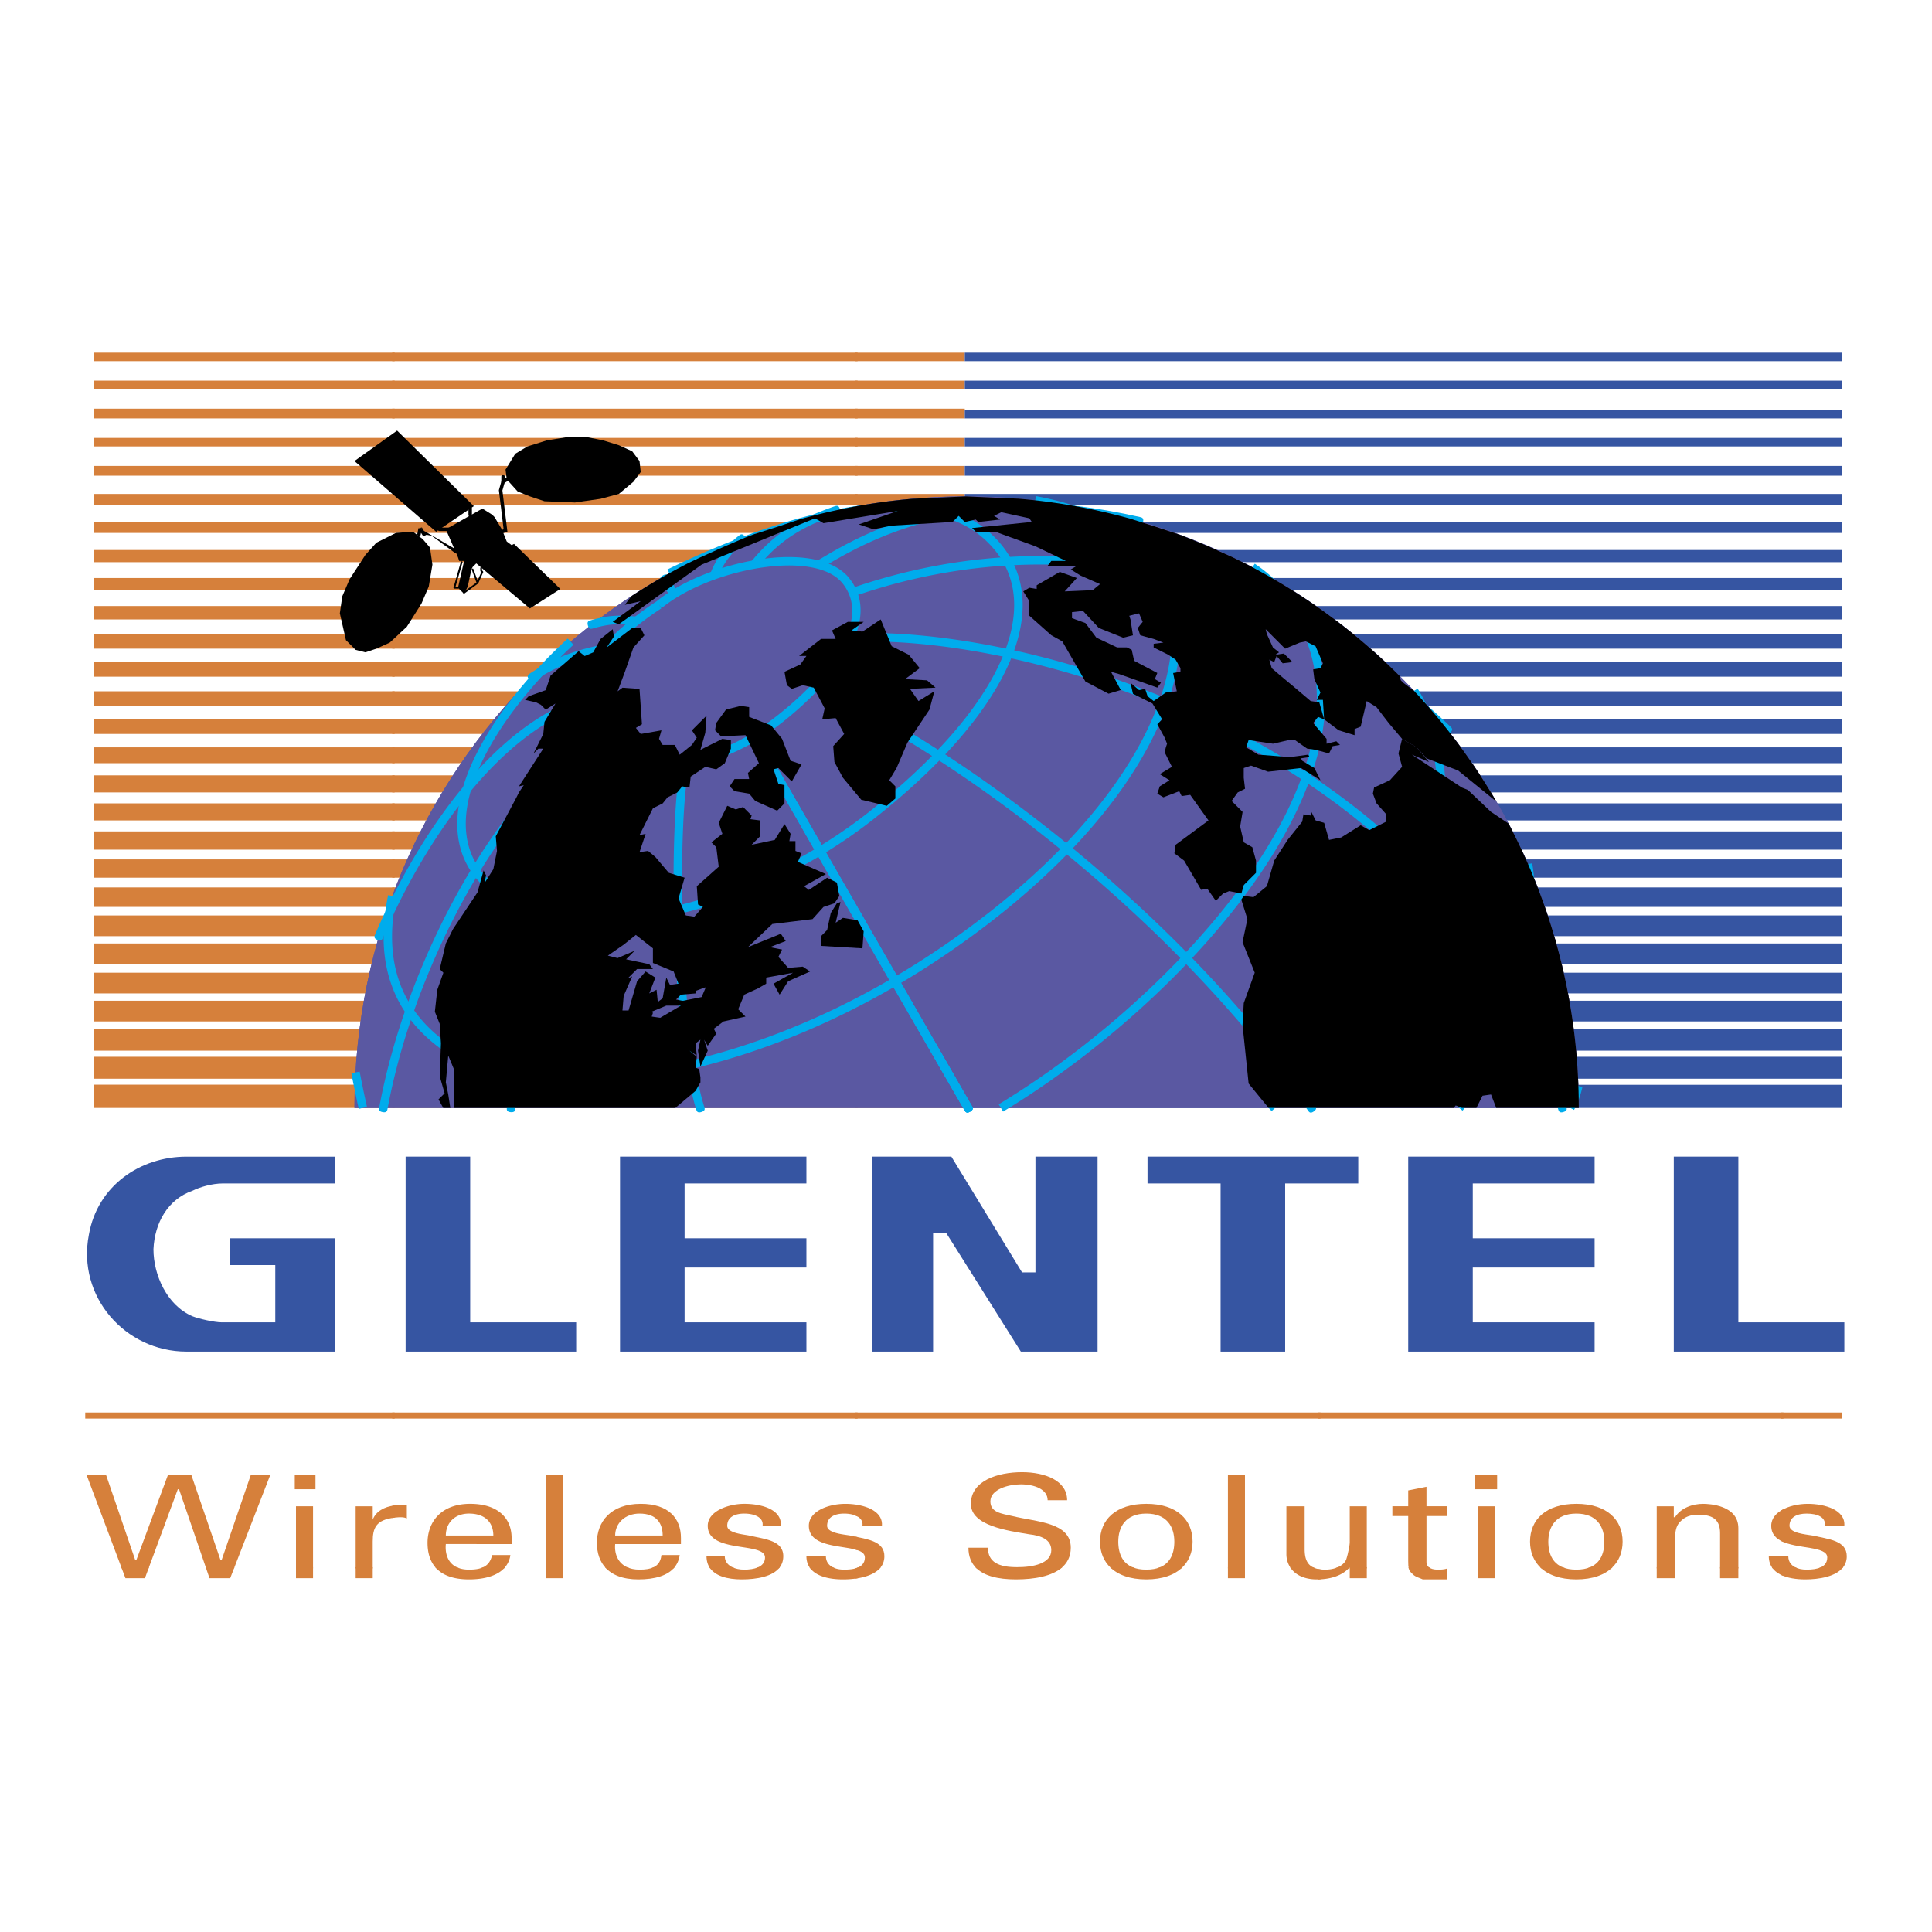 <svg xmlns="http://www.w3.org/2000/svg" width="2500" height="2500" viewBox="0 0 192.756 192.756"><path fill-rule="evenodd" clip-rule="evenodd" fill="#fff" d="M0 0h192.756v192.756H0V0z"/><path fill-rule="evenodd" clip-rule="evenodd" fill="#d6803b" d="M39.375 35.183v.85H9.354v-.85h30.021z"/><path fill-rule="evenodd" clip-rule="evenodd" fill="#d6803b" d="M85.561 35.183v.85H39.132v-.85h46.429z"/><path fill-rule="evenodd" clip-rule="evenodd" fill="#d6803b" d="M85.318 36.033v-.85h10.938v.85H85.318zM39.375 37.978v.851H9.354v-.851h30.021z"/><path fill-rule="evenodd" clip-rule="evenodd" fill="#d6803b" d="M85.561 37.978v.851H39.132v-.851h46.429z"/><path fill-rule="evenodd" clip-rule="evenodd" fill="#d6803b" d="M85.318 38.829v-.851h10.938v.851H85.318zM39.375 40.773v.973H9.354v-.973h30.021z"/><path fill-rule="evenodd" clip-rule="evenodd" fill="#d6803b" d="M85.561 40.773v.973H39.132v-.973h46.429z"/><path fill-rule="evenodd" clip-rule="evenodd" fill="#d6803b" d="M85.318 41.746v-.973h10.938v.973H85.318zM39.375 43.69v.851H9.354v-.851h30.021z"/><path fill-rule="evenodd" clip-rule="evenodd" fill="#d6803b" d="M85.561 43.69v.851H39.132v-.851h46.429z"/><path fill-rule="evenodd" clip-rule="evenodd" fill="#d6803b" d="M85.318 44.541v-.851h10.938v.851H85.318zM39.375 46.485v.973H9.354v-.973h30.021z"/><path fill-rule="evenodd" clip-rule="evenodd" fill="#d6803b" d="M85.561 46.485v.973H39.132v-.973h46.429z"/><path fill-rule="evenodd" clip-rule="evenodd" fill="#d6803b" d="M85.318 47.458v-.973h10.938v.973H85.318zM39.375 49.281v1.094H9.354v-1.094h30.021z"/><path fill-rule="evenodd" clip-rule="evenodd" fill="#d6803b" d="M85.561 49.281v1.094H39.132v-1.094h46.429z"/><path fill-rule="evenodd" clip-rule="evenodd" fill="#d6803b" d="M85.318 50.375v-1.094h10.938v1.094H85.318zM39.375 52.077v1.093H9.354v-1.093h30.021z"/><path fill-rule="evenodd" clip-rule="evenodd" fill="#d6803b" d="M85.561 52.077v1.093H39.132v-1.093h46.429z"/><path fill-rule="evenodd" clip-rule="evenodd" fill="#d6803b" d="M85.318 53.17v-1.093h10.938v1.093H85.318zM39.375 54.872v1.215H9.354v-1.215h30.021z"/><path fill-rule="evenodd" clip-rule="evenodd" fill="#d6803b" d="M85.561 54.872v1.215H39.132v-1.215h46.429z"/><path fill-rule="evenodd" clip-rule="evenodd" fill="#d6803b" d="M85.318 56.087v-1.215h10.938v1.215H85.318zM39.375 57.667v1.216H9.354v-1.216h30.021z"/><path fill-rule="evenodd" clip-rule="evenodd" fill="#d6803b" d="M85.561 57.667v1.216H39.132v-1.216h46.429z"/><path fill-rule="evenodd" clip-rule="evenodd" fill="#d6803b" d="M85.318 58.883v-1.216h10.938v1.216H85.318zM39.375 60.463V61.8H9.354v-1.337h30.021z"/><path fill-rule="evenodd" clip-rule="evenodd" fill="#d6803b" d="M85.561 60.463V61.8H39.132v-1.337h46.429z"/><path fill-rule="evenodd" clip-rule="evenodd" fill="#d6803b" d="M85.318 61.8v-1.337h10.938V61.8H85.318zM39.375 63.258v1.459H9.354v-1.459h30.021z"/><path fill-rule="evenodd" clip-rule="evenodd" fill="#d6803b" d="M85.561 63.258v1.459H39.132v-1.459h46.429z"/><path fill-rule="evenodd" clip-rule="evenodd" fill="#d6803b" d="M85.318 64.717v-1.459h10.938v1.459H85.318zM39.375 66.054v1.458H9.354v-1.458h30.021z"/><path fill-rule="evenodd" clip-rule="evenodd" fill="#d6803b" d="M85.561 66.054v1.458H39.132v-1.458h46.429z"/><path fill-rule="evenodd" clip-rule="evenodd" fill="#d6803b" d="M85.318 67.512v-1.458h10.938v1.458H85.318zM39.375 68.971v1.458H9.354v-1.458h30.021z"/><path fill-rule="evenodd" clip-rule="evenodd" fill="#d6803b" d="M85.561 68.971v1.458H39.132v-1.458h46.429z"/><path fill-rule="evenodd" clip-rule="evenodd" fill="#d6803b" d="M85.318 70.429v-1.458h10.938v1.458H85.318zM39.375 71.766v1.459H9.354v-1.459h30.021z"/><path fill-rule="evenodd" clip-rule="evenodd" fill="#d6803b" d="M85.561 71.766v1.459H39.132v-1.459h46.429z"/><path fill-rule="evenodd" clip-rule="evenodd" fill="#d6803b" d="M85.318 73.225v-1.459h10.938v1.459H85.318zM39.375 74.562v1.58H9.354v-1.58h30.021z"/><path fill-rule="evenodd" clip-rule="evenodd" fill="#d6803b" d="M85.561 74.562v1.58H39.132v-1.58h46.429z"/><path fill-rule="evenodd" clip-rule="evenodd" fill="#d6803b" d="M85.318 76.142v-1.58h10.938v1.58H85.318zM39.375 77.357v1.702H9.354v-1.702h30.021z"/><path fill-rule="evenodd" clip-rule="evenodd" fill="#d6803b" d="M85.561 77.357v1.702H39.132v-1.702h46.429z"/><path fill-rule="evenodd" clip-rule="evenodd" fill="#d6803b" d="M85.318 79.059v-1.702h10.938v1.702H85.318zM39.375 80.152v1.702H9.354v-1.702h30.021z"/><path fill-rule="evenodd" clip-rule="evenodd" fill="#d6803b" d="M85.561 80.152v1.702H39.132v-1.702h46.429z"/><path fill-rule="evenodd" clip-rule="evenodd" fill="#d6803b" d="M85.318 81.854v-1.702h10.938v1.702H85.318zM39.375 82.948v1.823H9.354v-1.823h30.021z"/><path fill-rule="evenodd" clip-rule="evenodd" fill="#d6803b" d="M85.561 82.948v1.823H39.132v-1.823h46.429z"/><path fill-rule="evenodd" clip-rule="evenodd" fill="#d6803b" d="M85.318 84.771v-1.823h10.938v1.823H85.318zM39.375 85.743v1.823H9.354v-1.823h30.021z"/><path fill-rule="evenodd" clip-rule="evenodd" fill="#d6803b" d="M85.561 85.743v1.823H39.132v-1.823h46.429z"/><path fill-rule="evenodd" clip-rule="evenodd" fill="#d6803b" d="M85.318 87.566v-1.823h10.938v1.823H85.318zM39.375 88.539v1.944H9.354v-1.944h30.021z"/><path fill-rule="evenodd" clip-rule="evenodd" fill="#d6803b" d="M85.561 88.539v1.944H39.132v-1.944h46.429z"/><path fill-rule="evenodd" clip-rule="evenodd" fill="#d6803b" d="M85.318 90.483v-1.944h10.938v1.944H85.318zM39.375 91.334V93.4H9.354v-2.066h30.021z"/><path fill-rule="evenodd" clip-rule="evenodd" fill="#d6803b" d="M85.561 91.334V93.4H39.132v-2.066h46.429z"/><path fill-rule="evenodd" clip-rule="evenodd" fill="#d6803b" d="M85.318 93.4v-2.066h10.938V93.4H85.318zM39.375 94.13v2.065H9.354V94.13h30.021z"/><path fill-rule="evenodd" clip-rule="evenodd" fill="#d6803b" d="M85.561 94.13v2.065H39.132V94.13h46.429z"/><path fill-rule="evenodd" clip-rule="evenodd" fill="#d6803b" d="M85.318 96.195V94.13h10.938v2.065H85.318zM39.375 97.047v2.065H9.354v-2.065h30.021z"/><path fill-rule="evenodd" clip-rule="evenodd" fill="#d6803b" d="M85.561 97.047v2.065H39.132v-2.065h46.429z"/><path fill-rule="evenodd" clip-rule="evenodd" fill="#d6803b" d="M85.318 99.112v-2.065h10.938v2.065H85.318zM39.375 99.842v2.066H9.354v-2.066h30.021z"/><path fill-rule="evenodd" clip-rule="evenodd" fill="#d6803b" d="M85.561 99.842v2.066H39.132v-2.066h46.429z"/><path fill-rule="evenodd" clip-rule="evenodd" fill="#d6803b" d="M85.318 101.908v-2.066h10.938v2.066H85.318zM39.375 102.638v2.187H9.354v-2.187h30.021z"/><path fill-rule="evenodd" clip-rule="evenodd" fill="#d6803b" d="M85.561 102.638v2.187H39.132v-2.187h46.429z"/><path fill-rule="evenodd" clip-rule="evenodd" fill="#d6803b" d="M85.318 104.825v-2.187h10.938v2.187H85.318zM39.375 105.433v2.187H9.354v-2.187h30.021z"/><path fill-rule="evenodd" clip-rule="evenodd" fill="#d6803b" d="M85.561 105.433v2.187H39.132v-2.187h46.429z"/><path fill-rule="evenodd" clip-rule="evenodd" fill="#d6803b" d="M85.318 107.62v-2.187h10.938v2.187H85.318zM9.354 108.229h30.021v2.309H9.354v-2.309z"/><path fill-rule="evenodd" clip-rule="evenodd" fill="#d6803b" d="M39.132 108.229h46.429v2.309H39.132v-2.309z"/><path fill-rule="evenodd" clip-rule="evenodd" fill="#d6803b" d="M85.318 108.229h10.938v2.309H85.318v-2.309zM39.375 108.229v.121H9.354v-.121h30.021z"/><path fill-rule="evenodd" clip-rule="evenodd" fill="#d6803b" d="M85.561 108.229v.121H39.132v-.121h46.429z"/><path fill-rule="evenodd" clip-rule="evenodd" fill="#d6803b" d="M96.256 108.35H85.318v-.121h10.938v.121z"/><path fill-rule="evenodd" clip-rule="evenodd" fill="#3655a2" d="M96.256 35.183h87.51v.85h-87.51v-.85zM96.256 37.978h87.51v.851h-87.51v-.851zM96.256 40.895h87.51v.851h-87.51v-.851zM96.256 43.69h87.51v.851h-87.51v-.851zM96.256 46.485h87.51v.973h-87.51v-.973zM96.256 49.281h87.51v1.094h-87.51v-1.094zM96.256 52.077h87.51v1.093h-87.51v-1.093zM96.256 54.872h87.51v1.215h-87.51v-1.215zM96.256 57.667h87.51v1.216h-87.51v-1.216zM96.256 60.463h87.51V61.8h-87.51v-1.337zM96.256 63.258h87.51v1.459h-87.51v-1.459zM96.256 66.054h87.51v1.458h-87.51v-1.458zM96.256 68.971h87.51v1.458h-87.51v-1.458zM96.256 71.766h87.51v1.459h-87.51v-1.459zM96.256 74.562h87.51v1.58h-87.51v-1.58zM96.256 77.357h87.51v1.702h-87.51v-1.702zM96.256 80.152h87.51v1.702h-87.51v-1.702zM96.256 82.948h87.51v1.823h-87.51v-1.823zM96.256 85.743h87.51v1.823h-87.51v-1.823zM96.256 88.539h87.51v1.944h-87.51v-1.944zM96.256 91.334h87.51V93.4h-87.51v-2.066zM96.256 94.13h87.51v2.065h-87.51V94.13zM96.256 97.047h87.51v2.065h-87.51v-2.065zM96.256 99.842h87.51v2.066h-87.51v-2.066zM96.256 102.638h87.51v2.187h-87.51v-2.187zM96.256 105.433h87.51v2.187h-87.51v-2.187zM96.256 108.229h87.51v2.309h-87.51v-2.309z"/><path d="M35.365 110.538c0-33.667 27.347-61.014 61.013-61.014 33.788 0 61.136 27.347 61.136 61.014H35.365z" fill-rule="evenodd" clip-rule="evenodd" fill="#5a58a2"/><path d="M35.365 110.538c0-33.667 27.347-61.014 61.013-61.014 33.788 0 61.136 27.347 61.136 61.014H35.365z" fill-rule="evenodd" clip-rule="evenodd" fill="#5a58a2"/><path fill-rule="evenodd" clip-rule="evenodd" fill="#d6803b" d="M39.375 140.923v.607H8.504v-.607h30.871z"/><path fill-rule="evenodd" clip-rule="evenodd" fill="#d6803b" d="M85.561 140.923v.607H39.132v-.607h46.429z"/><path fill-rule="evenodd" clip-rule="evenodd" fill="#d6803b" d="M131.746 140.923v.607H85.318v-.607h46.428z"/><path fill-rule="evenodd" clip-rule="evenodd" fill="#d6803b" d="M177.932 140.923v.607h-46.428v-.607h46.428z"/><path fill-rule="evenodd" clip-rule="evenodd" fill="#d6803b" d="M177.689 141.53v-.607h6.077v.607h-6.077z"/><path d="M8.869 123.178c.851-4.861 5.104-7.778 9.723-7.778H33.42v2.674H22.238c-1.094 0-2.309.364-3.038.729-2.431.851-3.768 3.16-3.89 5.834 0 2.552 1.337 5.591 3.89 6.685.607.243 2.188.607 2.917.607h5.348v-5.712h-4.497v-2.675H33.42v11.304H18.592c-6.077 0-10.939-5.47-9.723-11.668zM128.221 118.073h7.293v-2.674h-21.026v2.674h7.291v16.773h6.442v-16.773zM159.094 131.929h-12.155v-5.469h12.155v-2.918h-12.155v-5.469h12.155v-2.674h-18.596v19.447h18.596v-2.917zM80.456 131.929H68.302v-5.469h12.154v-2.918H68.302v-5.469h12.154v-2.674H61.86v19.447h18.596v-2.917zM184.01 131.929h-10.574v-16.53h-6.442v19.447h17.016v-2.917zM57.485 131.929H46.911v-16.53h-6.442v19.447h17.016v-2.917zM93.096 123.057h1.337l7.415 11.789h7.656v-19.447h-6.197v11.546h-1.338l-7.05-11.546H87.02v19.447h6.076v-11.789z" fill-rule="evenodd" clip-rule="evenodd" fill="#3655a2"/><path d="M12.103 156.358h2.761l-.405 1.094h-1.945l-.411-1.094zm8.423 0h2.866l-.425 1.094h-2.066l-.375-1.094z" fill-rule="evenodd" clip-rule="evenodd" fill="#d6803b"/><path fill-rule="evenodd" clip-rule="evenodd" fill="#d6803b" d="M23.345 156.479h-2.777l-2.705-7.899h-.122l-2.922 7.899h-2.67l-3.524-9.358h1.945l2.917 8.509h.121l3.161-8.509h2.309l2.917 8.509h.122l2.917-8.509h1.944l-3.633 9.358zM29.531 156.358h1.701v1.094h-1.701v-1.094z"/><path d="M31.232 156.479h-1.701v-6.198h1.701v6.198zm-1.823-9.358h2.066v1.459h-2.066v-1.459zM35.486 156.358h1.702v1.094h-1.702v-1.094z" fill-rule="evenodd" clip-rule="evenodd" fill="#d6803b"/><path d="M39.375 150.196v1.22c-1.875.212-2.188 1.041-2.188 2.39v2.674h-1.702v-6.198h1.702v1.337c.308-.82 1.136-1.294 2.188-1.423z" fill-rule="evenodd" clip-rule="evenodd" fill="#d6803b"/><path d="M39.132 151.448v-1.215a4.74 4.74 0 0 1 .851-.073h.608v1.337c-.243-.122-.486-.122-.729-.122-.269.015-.511.04-.73.073zM43.43 156.358h2.141c.324.155.727.243 1.218.243.59 0 1.062-.07 1.425-.243h2.175c-.71.841-2.03 1.216-3.6 1.216-1.645 0-2.72-.463-3.359-1.216z" fill-rule="evenodd" clip-rule="evenodd" fill="#d6803b"/><path d="M44.48 153.198c0-1.215.851-2.188 2.309-2.188 1.702 0 2.431.973 2.431 2.188h-4.74zm5.799 3.281h-2.393c.656-.183 1.047-.591 1.212-1.336h1.823a2.342 2.342 0 0 1-.642 1.336zm-4.395 0h-2.346c-.62-.648-.882-1.543-.882-2.552 0-2.066 1.337-3.89 4.254-3.89 2.796 0 4.133 1.459 4.133 3.403v.608H44.48c-.099 1.086.283 2.092 1.404 2.431zM54.446 156.358h1.702v1.094h-1.702v-1.094z" fill-rule="evenodd" clip-rule="evenodd" fill="#d6803b"/><path fill-rule="evenodd" clip-rule="evenodd" fill="#d6803b" d="M56.148 156.479h-1.702v-9.358h1.702v9.358zM60.366 156.358h2.199c.337.155.748.243 1.24.243.589 0 1.061-.07 1.414-.243h2.085c-.681.841-1.964 1.216-3.621 1.216-1.579 0-2.659-.463-3.317-1.216z"/><path d="M61.375 153.198c0-1.215.972-2.188 2.431-2.188 1.701 0 2.309.973 2.309 2.188h-4.74zm5.824 3.281h-2.3c.647-.183 1.012-.591 1.094-1.336h1.823c-.078.542-.289.985-.617 1.336zm-4.309 0h-2.412c-.636-.648-.926-1.543-.926-2.552 0-2.066 1.337-3.89 4.375-3.89 2.795 0 4.011 1.459 4.011 3.403v.608h-6.563c-.099 1.086.363 2.092 1.515 2.431zM70.777 156.358h2.285c.328.16.74.243 1.195.243.486 0 1.003-.061 1.398-.243h2.147c-.692.936-2.311 1.216-3.789 1.216-1.449 0-2.695-.338-3.236-1.216z" fill-rule="evenodd" clip-rule="evenodd" fill="#d6803b"/><path d="M77.706 156.479H75.32c.567-.154 1.004-.479 1.004-1.094 0-1.58-5.712-.364-5.712-3.16 0-1.458 2.066-2.188 3.646-2.188 1.823 0 3.768.607 3.646 2.188h-1.823c.122-.851-.851-1.215-1.823-1.215s-1.701.364-1.701 1.215c0 .729 1.58.852 2.188.973 1.58.365 3.403.486 3.403 2.066-.001.501-.164.899-.442 1.215zm-4.331 0h-2.516c-.235-.32-.369-.723-.369-1.215h1.823c0 .602.426 1.022 1.062 1.215zM80.763 156.358h2.312c.303.16.694.243 1.15.243.496 0 .97-.05 1.337-.194v1.056a9.215 9.215 0 0 1-1.459.111c-1.451 0-2.765-.338-3.34-1.216z" fill-rule="evenodd" clip-rule="evenodd" fill="#d6803b"/><path d="M85.667 156.358h2.208c-.516.671-1.52 1.006-2.557 1.141v-1.013a1.94 1.94 0 0 0 .349-.128z" fill-rule="evenodd" clip-rule="evenodd" fill="#d6803b"/><path d="M85.561 150.144v1.165c-.351-.204-.844-.298-1.337-.298-.973 0-1.702.364-1.702 1.215 0 .729 1.58.852 2.31.973.24.056.485.106.729.156v1.311c-1.515-.513-4.862-.276-4.862-2.439 0-1.458 1.945-2.188 3.646-2.188.396-.001.813.034 1.216.105zm0 6.263v.072h-.222a1.86 1.86 0 0 0 .222-.072zm-2.195.072H80.85c-.25-.32-.394-.723-.394-1.215h1.945c0 .602.365 1.022.965 1.215z" fill-rule="evenodd" clip-rule="evenodd" fill="#d6803b"/><path d="M87.773 156.479h-2.434c.562-.154.951-.479.951-1.094 0-.419-.393-.641-.972-.793v-1.288c1.445.3 2.917.54 2.917 1.96 0 .501-.173.899-.462 1.215zm-2.455-5.286v-1.089c1.423.194 2.772.836 2.674 2.121h-1.944c.072-.511-.249-.845-.73-1.032zM97.316 156.358H105.988c-1.01.903-2.793 1.216-4.627 1.216-1.797 0-3.242-.35-4.045-1.216z" fill-rule="evenodd" clip-rule="evenodd" fill="#d6803b"/><path d="M105.84 156.479h-8.402c-.522-.492-.817-1.169-.817-2.065h1.946c0 1.458 1.094 1.944 2.916 1.944 1.58 0 3.404-.364 3.404-1.701 0-1.094-1.094-1.459-2.189-1.58-2.188-.365-5.833-.852-5.833-3.039 0-2.309 2.673-3.16 5.105-3.16 2.309 0 4.498.852 4.498 2.796h-1.945c0-1.094-1.338-1.58-2.674-1.58-1.215 0-3.039.486-3.039 1.701 0 1.095 1.094 1.216 2.188 1.459 2.432.607 5.834.607 5.834 3.16-.002.91-.375 1.582-.992 2.065zM110.754 156.358h2.232c.371.157.828.243 1.379.243.553 0 1.012-.086 1.383-.243h2.232c-.771.761-1.982 1.216-3.615 1.216-1.631 0-2.84-.455-3.611-1.216z" fill-rule="evenodd" clip-rule="evenodd" fill="#d6803b"/><path d="M117.85 156.479h-2.457c1.289-.346 1.77-1.39 1.77-2.674 0-1.458-.73-2.795-2.797-2.795-2.064 0-2.795 1.337-2.795 2.795 0 1.284.482 2.328 1.771 2.674h-2.459c-.752-.666-1.135-1.596-1.135-2.674 0-2.188 1.58-3.768 4.617-3.768 3.039 0 4.619 1.58 4.619 3.768 0 1.079-.382 2.008-1.134 2.674zM122.51 156.358h1.701v1.094h-1.701v-1.094z" fill-rule="evenodd" clip-rule="evenodd" fill="#d6803b"/><path fill-rule="evenodd" clip-rule="evenodd" fill="#d6803b" d="M124.211 156.479h-1.701v-9.358h1.701v9.358zM128.717 156.358h2.266c.205.106.455.181.764.218v.989a6.263 6.263 0 0 1-.365.009c-1.282 0-2.193-.473-2.665-1.216z"/><path d="M133.479 156.358h1.186v1.094h1.701v-1.094h-1.701c-.709.825-1.871 1.193-3.16 1.215v-1.037c.209.044.451.065.729.065.387.001.846-.068 1.245-.243zM131.281 156.479h-2.482a2.427 2.427 0 0 1-.455-1.458v-4.74h1.822v4.254c0 .944.221 1.668 1.115 1.944z" fill-rule="evenodd" clip-rule="evenodd" fill="#d6803b"/><path d="M136.365 156.479h-1.701v-.121c-.037.041-.072.083-.109.121h-1.416c.484-.137.936-.402 1.16-.85.242-.73.365-1.58.365-1.702v-3.646h1.701v6.198zM140.529 156.358h2.023c.201.163.51.243.861.243.244 0 .729 0 .973-.122v1.095H141.954c-.242-.122-.729-.243-.971-.486-.264-.265-.399-.337-.454-.73z" fill-rule="evenodd" clip-rule="evenodd" fill="#d6803b"/><path d="M142.756 156.479h-2.205c-.037-.159-.053-.383-.053-.729v-4.497h-1.58v-.973h1.58v-1.58l1.822-.364v1.944h2.066v.973h-2.066v4.618c0 .288.17.491.436.608zM147.426 156.358h1.701v1.094h-1.701v-1.094z" fill-rule="evenodd" clip-rule="evenodd" fill="#d6803b"/><path d="M149.127 156.479h-1.701v-6.198h1.701v6.198zm-1.945-9.358h2.188v1.459h-2.188v-1.459zM153.656 156.358h2.232c.373.157.828.243 1.381.243s1.01-.086 1.383-.243h2.232c-.771.761-1.982 1.216-3.615 1.216-1.63 0-2.839-.455-3.613-1.216z" fill-rule="evenodd" clip-rule="evenodd" fill="#d6803b"/><path d="M160.754 156.479h-2.457c1.287-.346 1.768-1.39 1.768-2.674 0-1.458-.729-2.795-2.795-2.795s-2.795 1.337-2.795 2.795c0 1.284.482 2.328 1.771 2.674h-2.459c-.752-.666-1.135-1.596-1.135-2.674 0-2.188 1.578-3.768 4.617-3.768s4.619 1.58 4.619 3.768c.001 1.079-.382 2.008-1.134 2.674zM165.291 156.358h1.824v1.094h-1.824v-1.094zm6.32 0h1.824v1.094h-1.824v-1.094z" fill-rule="evenodd" clip-rule="evenodd" fill="#d6803b"/><path d="M173.436 156.479h-1.824v-3.524c0-1.215-.607-1.823-2.066-1.823 0 0-.971-.121-1.701.486-.242.243-.729.486-.729 1.945v2.916h-1.824v-6.198h1.703v1.094h.121c.607-.972 1.822-1.337 2.795-1.337.607 0 3.525.122 3.525 2.432v4.009zM176.779 156.358h1.152v.869c-.493-.195-.894-.478-1.152-.869z" fill-rule="evenodd" clip-rule="evenodd" fill="#d6803b"/><path d="M177.689 156.358h1.402c.303.16.693.243 1.15.243.545 0 1.062-.061 1.443-.243h2.207c-.721.936-2.387 1.216-3.773 1.216-.914 0-1.775-.134-2.43-.454v-.762h.001z" fill-rule="evenodd" clip-rule="evenodd" fill="#d6803b"/><path d="M177.932 150.57v3.276c-.707-.301-1.215-.779-1.215-1.621 0-.738.5-1.289 1.215-1.655zm0 4.695v1.215h-1.064c-.25-.32-.395-.723-.395-1.215h1.459z" fill-rule="evenodd" clip-rule="evenodd" fill="#d6803b"/><path d="M183.791 156.479h-2.436c.564-.154.951-.479.951-1.094 0-1.16-3.018-.812-4.617-1.653v-3.024c.719-.445 1.732-.67 2.674-.67 1.701 0 3.768.607 3.646 2.188h-1.945c.121-.851-.729-1.215-1.822-1.215-.973 0-1.703.364-1.703 1.215 0 .729 1.58.852 2.311.973 1.58.365 3.402.486 3.402 2.066 0 .5-.172.898-.461 1.214zm-4.408 0h-1.693v-1.215h.729c-.001.602.364 1.022.964 1.215z" fill-rule="evenodd" clip-rule="evenodd" fill="#d6803b"/><path d="M65.509 59.994c2.625-2.152 6.946-3.787 10.877-4.272 3.612-.445 6.931.081 8.415 2.055h.001c.048.063.1.134.152.211 3.732 5.39-5.062 12.878-8.27 15.098-5.982 4.302-16.605 5.885-19.263 2.194a3.352 3.352 0 0 1-.316-.533c-1.08-2.164-.708-4.709.782-7.273 1.506-2.593 4.168-5.218 7.622-7.48zm10.98-3.433c-3.803.469-7.97 2.042-10.472 4.106l-.268-.326.231.354c-3.351 2.193-5.922 4.72-7.363 7.2-1.348 2.319-1.699 4.589-.755 6.478l.003.008c.069.145.149.281.238.406 2.421 3.364 12.412 1.701 18.095-2.391l.007-.005c3.032-2.099 11.379-9.124 8.055-13.926a6.178 6.178 0 0 0-.13-.178l-.001-.003c-1.275-1.701-4.302-2.135-7.64-1.723zm-19.272 7.766c-4.089 3.754-7.807 8.362-9.61 12.757-1.458 3.556-1.655 6.964.254 9.629 3.031 4.074 9.292 5.342 16.498 4.265 7.426-1.109 15.828-4.709 22.76-10.304l.001-.001c3.856-3.078 6.963-6.155 9.268-9.119 2.556-3.287 4.121-6.426 4.621-9.261.492-2.781-.047-5.274-1.682-7.323a10.318 10.318 0 0 0-1.752-1.709h.002c-2.91-2.202-7.169-2.602-11.865-1.958-6.174.848-13.093 3.504-18.746 6.268l-.371-.76c5.715-2.793 12.722-5.481 19.005-6.343 4.905-.673 9.38-.233 12.488 2.124l.006.003c.732.57 1.365 1.189 1.893 1.851 1.795 2.249 2.389 4.969 1.855 7.994-.525 2.972-2.146 6.237-4.787 9.634-2.343 3.012-5.498 6.137-9.409 9.259l-.001.001c-7.05 5.688-15.602 9.35-23.165 10.48-7.507 1.122-14.069-.251-17.302-4.604l-.005-.005c-2.103-2.935-1.913-6.624-.347-10.441 1.854-4.517 5.649-9.23 9.817-13.057l.574.62zM39.551 89.481c-.522 2.511-.646 5.132.028 7.614.67 2.467 2.135 4.809 4.788 6.784l.001.002c4.616 3.462 13.497 4.428 24.083 2.025 9.127-2.071 19.501-6.651 29.495-14.3 4.16-3.187 7.604-6.434 10.359-9.633 4.479-5.199 7.148-10.269 8.15-14.74.99-4.409.354-8.228-1.766-10.996a10.249 10.249 0 0 0-1.447-1.531l-.002.001c-1.396-1.189-2.965-2.11-4.646-2.817-1.693-.713-3.508-1.216-5.383-1.561l.152-.829c1.932.356 3.805.875 5.559 1.613 1.764.743 3.408 1.707 4.867 2.949l.002.004a10.948 10.948 0 0 1 1.568 1.659c2.275 2.968 2.965 7.03 1.918 11.692-1.031 4.599-3.762 9.797-8.336 15.106-2.795 3.244-6.279 6.532-10.484 9.752-10.093 7.726-20.585 12.354-29.822 14.451-10.828 2.457-19.966 1.429-24.771-2.173l-.001-.001c-2.823-2.103-4.383-4.602-5.1-7.239-.712-2.623-.585-5.376-.038-8.006l.826.174zm4.313 15.075zm-8.071 6.072c-.152-.686-.287-1.307-.4-1.854v-.002a87.985 87.985 0 0 1-.337-1.705l.829-.152c.1.539.212 1.1.333 1.688h.001v0h-.001l-.425 2.025zm.426-2.024c.129.625.261 1.23.396 1.842l-.822.182.426-2.024zm88.972-52.363c.938.638 1.631 1.219 2.307 1.914.666.684 1.305 1.469 2.148 2.532l.02.025.006.009c4.441 6.957 2.713 15.463-2.207 23.747-6.115 10.293-17.182 20.266-27.387 26.432l-.438-.724c10.105-6.104 21.057-15.967 27.098-26.138 4.76-8.016 6.459-16.21 2.229-22.85-.82-1.034-1.441-1.797-2.074-2.446-.627-.645-1.279-1.19-2.178-1.801l.476-.7zm16.25 12.466c3.6 5.865 3.412 12.855 1.01 19.751-2.895 8.314-9.02 16.504-15.58 22.394l-.564-.628c6.469-5.807 12.502-13.87 15.35-22.043 2.322-6.67 2.518-13.412-.934-19.034l.718-.44zm11.428 17.429c.643 3.853.115 8.411-1.094 12.702-1.334 4.734-3.504 9.161-5.857 11.971l-.646-.542c2.279-2.722 4.389-7.033 5.691-11.656 1.178-4.183 1.693-8.612 1.072-12.336l.834-.139zm5.012 22.302c-.09.402-.195.776-.326 1.143-.135.373-.301.75-.512 1.152l-.748-.39c.191-.364.342-.707.463-1.047.127-.349.223-.688.301-1.043l.822.185z" fill="#00acec"/><path d="M67.589 59.027c.111.19.222.381-.159.602-.381.22-.492.03-.603-.161l-.852-1.458c-.11-.191-.222-.381.159-.602.381-.221.492-.03.603.16l.852 1.459zM75.106 74.044c-.105-.183-.21-.366.156-.578.367-.211.473-.028.577.154l21.111 36.706c.106.183.211.366-.155.577-.367.212-.473.028-.577-.154L75.106 74.044z" fill="#00acec"/><path d="M75.103 73.914c-.102-.185-.204-.37.166-.572s.472-.018.574.167c3.886 7.037 12.328 21.635 18.625 32.526l2.481 4.292c.106.183.211.365-.154.577-.365.211-.471.028-.576-.154l-2.481-4.292c-6.299-10.893-14.74-25.492-18.635-32.544zm6.273-4.923c-.191-.087-.384-.174-.211-.559.173-.385.366-.298.558-.211 7.48 3.376 17.431 9.691 27.183 17.987 8.055 6.851 15.98 15.059 22.279 24.086.119.173.24.347-.105.589-.348.243-.469.069-.59-.104-6.254-8.965-14.129-17.12-22.133-23.928-9.693-8.245-19.567-14.515-26.981-17.86zm3.718-4.945c-.21.01-.422.02-.441-.403s.192-.433.402-.443c10.454-.501 29.375 3.315 45.458 13.975 11.24 7.45 21.105 18.243 25.752 33.238.062.202.125.404-.277.528s-.465-.078-.527-.28c-4.58-14.782-14.316-25.429-25.414-32.782-15.918-10.55-34.623-14.328-44.953-13.833zm.722-4.764c-.2.067-.401.134-.535-.265-.134-.4.066-.467.267-.534 9.863-3.309 20.653-4.007 31.256-1.494 9.738 2.306 19.322 7.319 27.898 15.501.152.146.305.291.016.597-.291.305-.443.159-.598.014-8.459-8.071-17.912-13.016-27.512-15.29-10.446-2.476-21.075-1.789-30.792 1.471zm-10.139-2.803c-.135.162-.271.325-.596.054-.326-.271-.19-.434-.055-.595 1.012-1.215 2.069-2.226 3.379-3.108h.002c1.305-.878 2.855-1.625 4.854-2.313.2-.068.399-.137.536.262s-.062.468-.262.537c-1.93.664-3.417 1.378-4.658 2.213v.001c-1.233.832-2.235 1.792-3.2 2.949zm-3.945.859c-.078.195-.157.392-.548.235-.392-.157-.313-.353-.235-.549a8.112 8.112 0 0 1 1.121-1.928 9.38 9.38 0 0 1 1.646-1.65c.166-.129.333-.259.593.073.259.333.092.462-.074.592a8.545 8.545 0 0 0-1.498 1.501 7.26 7.26 0 0 0-1.005 1.726zm-8.388 4.161c.21.012.421.025.396.448-.025.423-.236.41-.446.397l-.235-.015c-1.3-.083-2.13-.135-3.883.366-.203.058-.406.115-.521-.291-.116-.406.087-.464.29-.522 1.901-.543 2.784-.487 4.167-.399l.232.016zM60.331 64.3c.208-.035.417-.071.487.346.071.417-.138.452-.345.487a19.362 19.362 0 0 0-3.817 1.039 17.783 17.783 0 0 0-3.312 1.726c-.176.116-.353.232-.585-.122s-.057-.47.12-.586a18.584 18.584 0 0 1 3.47-1.804 20.138 20.138 0 0 1 3.982-1.086zm-3.489 5.738c.196-.079.392-.157.549.234.157.391-.04.47-.235.549-3.659 1.472-7.107 4.412-10.15 8.054-3.617 4.33-6.655 9.646-8.798 14.677-.083.193-.166.388-.554.223s-.305-.36-.223-.553c2.172-5.101 5.255-10.493 8.928-14.889 3.124-3.74 6.683-6.767 10.483-8.295zm.51 4.43c.169-.127.337-.254.592.083.254.337.085.464-.083.591-4.094 3.085-8.284 8.473-11.77 14.909-3.388 6.254-6.106 13.49-7.423 20.563-.038.207-.077.415-.492.339-.414-.076-.375-.284-.337-.491 1.335-7.167 4.083-14.489 7.508-20.812 3.541-6.539 7.815-12.024 12.005-15.182zm3.929 2.513c.126-.168.254-.337.59-.083.337.254.21.423.083.591-2.415 3.203-4.7 8.567-6.529 14.298-2.146 6.729-3.658 13.952-4.01 18.78-.016.21-.031.421-.454.392-.423-.03-.408-.241-.393-.451.356-4.881 1.882-12.179 4.05-18.975 1.855-5.81 4.185-11.265 6.663-14.552zm6.606-.558c.042-.207.083-.414.498-.331.415.083.373.29.332.497-.618 3.091-.853 10.597-.511 18.094.275 6.045.927 12.067 2.053 15.73.062.202.124.404-.279.528s-.465-.078-.527-.28c-1.152-3.746-1.815-9.843-2.093-15.942-.345-7.553-.103-15.144.527-18.296z" fill="#00acec"/><path d="M75.106 74.044c-.105-.183-.21-.366.156-.578.367-.211.473-.028.577.154l21.111 36.706c.106.183.211.366-.155.577-.367.212-.473.028-.577-.154L75.106 74.044zM82.133 56.57c-.18.109-.362.219-.58-.143s-.037-.471.144-.58c3.464-2.09 7.45-4.057 12.591-5.051 5.128-.993 11.399-1.014 19.435.786.207.046.412.092.322.503-.092.411-.299.365-.504.319-7.906-1.77-14.066-1.752-19.094-.779-5.016.97-8.918 2.897-12.314 4.945z" fill="#00acec"/><path fill-rule="evenodd" clip-rule="evenodd" d="M47.275 50.497l-7.656-7.536L35.365 46l8.142 7.049 3.768-2.552zM50.071 52.806l-.73-1.216-.242-.243-.973-.608-3.646 2.067 1.215 2.795.122.365h.486l-.608 2.674.608.608.364-.729.366-1.703.121-.243.365-.364 5.348 4.497 3.038-1.945-4.618-4.496-.244.121-.486-.365-.486-1.215zM50.557 47.823l1.094 1.215 1.216.486 1.458.486 3.038.122 2.553-.365 1.823-.486 1.458-1.216.73-.972L63.805 46l-.729-.973-1.337-.608-1.58-.486-1.824-.364h-1.458l-2.309.364-1.945.608-1.215.73-.972 1.58.121.972z"/><path d="M45.554 54.854c.069.051.139.102.037.242-.102.139-.172.087-.241.037l-2.278-1.679-.513-.102-.189.095c-.071.036-.185.002-.225-.066l-.135-.225-.034.17c-.017.084-.033.169-.202.135-.17-.034-.153-.119-.136-.203l.119-.594c-.001.042.04.062.093.067l.079-.047-.169-.034-.001.007.001-.007 3.794 2.204zm-2.309-1.7v-.001l2.309 1.702-2.309-1.701zm-.068-.031c-.001 0-.001 0 0 0zm-.001.001c.007.004.064.03.068.03v-.001.001l-.068-.03zm-.607-.121v-.002l.608.122-.001.001-.607-.121zm-.111.013c-.002 0-.002.001.001.002l-.001-.002zm.001.003a.718.718 0 0 0 .109-.017v.002l-.109.015zm-.101.047l.101-.05.001.002-.102.048zm-.431-.381l.148-.089.282.471-.43-.382zm-.17-.028l-.001.007.001-.007zm.261.046c.052-.025.084-.063.058-.107l-.058.107zm-.091-.018l.09.018-.09-.018z"/><path fill-rule="evenodd" clip-rule="evenodd" d="M42.9 54.629l.243 1.702-.365 2.188-.729 1.701-1.458 2.309-1.702 1.58-1.337.608-1.094.364-.972-.243-.972-.972-.608-2.674.243-1.701.729-1.702 1.58-2.431 1.094-1.215 1.945-.973 1.702-.121.972.729.729.851z"/><path d="M47.084 51.347c0 .086 0 .173-.173.173s-.173-.086-.173-.173v-.608c0-.086 0-.172.173-.172s.173.086.173.172v.608zm-3.211 1.632c-.086 0-.173 0-.173-.173s.086-.173.173-.173h.972c.086 0 .172 0 .172.173s-.086.173-.172.173h-.972zM47.917 56.695c0-.043 0-.087.087-.087s.087.043.087.087v.208l.096.096c.02.02.029.071.018.096l-.486 1.094c-.013.028-.026.057-.061.058l-1.305.95c-.034.025-.07.051-.121-.02s-.015-.096.019-.121l1.284-.934-.463-1.276c-.015-.04-.029-.081.052-.111s.096.011.11.052l.413 1.135.375-.843-.078-.079v-.001c.001.001 0 .001 0 0a.3.3 0 0 0-.025-.061h-.001v-.001.001h.001l-.001-.001v-.242h-.001zm-2.222 1.858c.043 0 .087 0 .087.087s-.044.087-.087.087h-.365c-.055 0-.098-.059-.083-.111l.729-2.552c.011-.041.023-.083.106-.06.083.024.071.066.06.107l-.697 2.441h.25v.001zM50.017 52.885l.23-.077-.47-3.871-.004-.034.01-.034.243-.851.018-.065.06-.035.607-.365.178.296-.549.329-.215.752.482 3.977.017.14-.134.044-.365.122-.108-.328z"/><path d="M50.019 47.579c0-.085 0-.172.173-.172s.173.087.173.172v.486c0 .086 0 .173-.173.173s-.173-.086-.173-.173v-.486z"/><path d="M63.927 59.977l-2.795 2.066.607.243 8.265-5.956 11.304-4.619.851.486 7.414-1.216-3.89 1.337 1.459.486 1.823-.364 6.077-.365.607-.608.608.608 1.093-.243.244.243 2.188-.243-.607-.365.729-.364 2.795.607.244.365-5.956.608.364.364h1.945l4.012 1.458 3.037 1.458h-1.457l-.365.486h2.916l-.607.364.973.608 1.945.851-.73.607-2.795.122 1.215-1.337-1.701-.608-2.309 1.337v.365l-.73-.122-.607.365.607.972v1.458l2.189 1.945 1.094.607 2.309 4.011 2.309 1.215 1.217-.365-.973-1.823.85.243 3.77 1.337.363-.486-.607-.365.244-.608-2.311-1.215-.242-1.094-.486-.243h-.973l-2.066-.972-1.094-1.458-1.338-.486v-.604l1.096-.121 1.58 1.701 2.43.973.973-.243-.244-1.58-.121-.365.973-.243.365.851-.486.607.242.729 1.338.365.973.365-.973.121v.365l1.459.729.729.486.486.851v.365l-.73.122.365 1.823-1.094.121-1.215.852-.607-.486-.244-.729-.607.122-.852-.729.244 1.094 1.945.972.971 1.58-.484.486.729 1.337.242.608-.121.364-.121.486.729 1.458-1.215.729.973.608-.973.608-.242.729.607.365 1.58-.608.242.486.852-.122 1.822 2.552-3.281 2.431-.121.851.973.729 1.701 2.917.607-.122.852 1.216.729-.729.607-.243 1.215.243.244-.851 1.215-1.216v-1.215l-.365-1.337-.85-.486-.365-1.58.244-1.458-.486-.486-.609-.608.609-.851.729-.365-.129-1.094v-.972l.729-.243 1.701.607 3.281-.364 1.945 1.215-.607-1.215-1.215-.729-.123-.243.852-.122-.121-.243-1.824.243-3.158-.243-1.217-.729.244-.729 2.43.365 1.58-.365h.607l1.217.851.85.122 1.338.365.363-.729.73-.122-.365-.364-.973.243v-.486l-1.336-1.58.486-.608.607.243-.486-1.702-.852-.121-1.58-1.337-1.457-1.215-.852-.729-.244-.851.488.243.242-.608.607.729.973-.122-.852-.851-.85.122.363-.244-.607-.486-.607-1.337-.121-.486 1.943 1.945 1.459-.607.607-.122.973.486.73 1.702-.244.486-.729.122.121.972.607 1.336-.365.729h.609l.121 1.945 1.459 1.094 1.58.486v-.607l.607-.244.607-2.552.973.607 1.215 1.58 1.336 1.58 1.459.851.973 1.094 3.16 1.216 3.814 3.099a61.318 61.318 0 0 0-8.262-11.096l-.049-.025-.973-.729-.244-.243-.105-.424a61.305 61.305 0 0 0-15.127-11.082l-1.539-.77-2.432-1.094-2.67-1.092-.004-.001-.002-.001-2.551-.85-2.549-.811a60.959 60.959 0 0 0-11.131-1.998l-2.484-.108-2.796-.121-2.674.121-2.684.117a60.687 60.687 0 0 0-11.256 2.059l-2.225.742-2.268.722c-.312.115-.623.235-.933.355l-2.026.868-2.431 1.094-1.177.561a61.104 61.104 0 0 0-5.717 3.324l-.641.855 1.586-.367z" fill-rule="evenodd" clip-rule="evenodd"/><path d="M148.762 81.003l-2.309-2.188-.607-.243-4.984-3.281 1.701.729-1.215-1.458-1.459-.851-.363 1.458.363 1.336-1.215 1.337-1.58.729-.121.608.365.972.971 1.094v.729l-1.701.851-.85-.486-1.945 1.216-1.215.243-.486-1.702-.852-.243-.486-.972v.486l-.729-.122-.121.729-1.459 1.823-1.336 2.066-.73 2.552-1.338 1.094-.971-.122-.244.364.607 1.945-.484 2.309 1.215 3.039-1.094 3.038-.121 2.188.607 5.834 1.988 2.432h18.49l.184-.243.607.243h1.457l.609-1.216.85-.122.516 1.338h8.236a60.637 60.637 0 0 0-7.004-28.369l-1.747-1.164zM69.882 107.985v-.486l-.121-.851-.365-.122.122-1.094-.729-.607.729.486-.122-1.216.486-.364-.243 1.094.243 1.58.729-1.58-.365-1.094.365.607.851-1.215-.243-.486.972-.729 2.188-.486-.729-.729.607-1.458 1.337-.607.851-.486v-.608l2.674-.485-1.945 1.094.608 1.094.851-1.337 2.188-.973-.729-.485-1.458.121-.973-1.094.365-.729-1.215-.243 1.58-.607-.486-.729-3.282 1.337 2.431-2.31 4.011-.486 1.094-1.215 1.094-.365.486-.729-.243-1.337-.973-.486-1.823 1.215-.486-.364 2.188-1.216-2.795-1.215.364-.851-.608-.243v-.976h-.607l.122-.729-.608-.972-.972 1.58-2.309.486.851-.851v-1.58l-.972-.122.122-.365-.851-.851-.729.243-.851-.364-.851 1.702.365 1.094-1.094.851.486.486.243 1.945-2.188 1.945.122 1.823.486.243-.851.973-.851-.122-.729-1.701.607-2.066-1.58-.486-1.337-1.58-.729-.607-.851.122.607-1.823-.607.122 1.337-2.674.972-.486.486-.607.972-.486.486-.607.729.121.122-1.094 1.458-.973 1.094.244.851-.608.607-1.458v-.851l-.851-.121-2.188 1.094.486-1.702.122-1.702-.122.122-1.337 1.337.486.729-.486.729-1.215.973-.486-.973h-1.215l-.365-.607.243-.851-2.066.365-.486-.607.607-.365-.243-3.524-1.702-.122-.486.365.729-1.945.851-2.431 1.094-1.215-.364-.729h-.851l-2.552 1.945.729-1.094-.121-.729-1.216.973-.729 1.336-.851.365-.607-.486-2.795 2.431-.486 1.458-1.702.608-.364.364 1.094.243.486.243.486.486.972-.608-1.094 1.823-.122 1.215-.972 1.945.486-.486h.486l-2.431 3.768.486-.122-.486.729-.243.486-2.066 3.889.121 1.458-.364 1.823-.851 1.337.122-.729-.243-.486-.607 2.188-2.431 3.646-.731 1.454-.607 2.552.364.365-.607 1.701-.243 2.188.486 1.216.121 1.944-.121 3.282.486 1.701-.608.607.473.852h.705l-.206-1.338-.243-1.215.243-2.674.607 1.458v3.769h22.045l2.021-1.702.486-.851zm-5.469-11.06l-.851.973-.851 2.917h-.608l.122-1.458.851-1.945-.486.243.973-.973h1.58l-.365-.486-2.31-.485.851-.851-1.702.729-.972-.243 1.58-1.094 1.215-.972 1.702 1.337v1.458l2.066.851.486 1.216-.851.121-.364-.729-.365 2.066-.486.365-.122-1.216-.729.364.608-1.58-.972-.608zm3.525 3.403l-2.066 1.216-.851-.122.122-.364-.122-.122 1.458-.607h1.58-.121v-.001zm.121-.486l-.608-.121.486-.486 1.458-.122v-.243l.972-.365v.122l-.365.851-1.823.364h-.12z" fill-rule="evenodd" clip-rule="evenodd"/><path fill-rule="evenodd" clip-rule="evenodd" d="M84.102 91.577l-.729.486.486-2.066-.364.122-.608.972-.365 1.701-.607.608v.973l4.132.243.121-1.702-.607-1.094-1.459-.243zM74.379 73.346l1.337 2.796-1.094.972.122.608h-1.459l-.486.729.486.486 1.459.243.608.729 2.187.973.729-.73v-1.823l-.607-.121-.487-1.458.487-.122 1.337 1.337.972-1.702-1.094-.365-.851-2.187-1.094-1.337-2.187-.851v-.972l-.851-.122-1.459.365-.972 1.337-.121.729.607.608 2.431-.122zM78.268 67.026l.243 1.337.487.365 1.093-.365 1.095.243 1.093 2.066-.243 1.094 1.337-.121.851 1.58-1.094 1.215.121 1.58.851 1.58 1.823 2.188 2.553.608.851-.73v-1.215l-.608-.608.729-1.215 1.094-2.553 2.188-3.281.486-1.823-1.58.972-.851-1.215 2.552-.122-.85-.729-2.188-.122 1.458-1.094-1.093-1.336-1.702-.851L87.87 61.8l-1.823 1.215-1.094-.121 1.215-.851h-1.58l-1.58.851.365.851h-1.458l-2.188 1.701h.729l-.608.851-1.58.729z"/></svg>